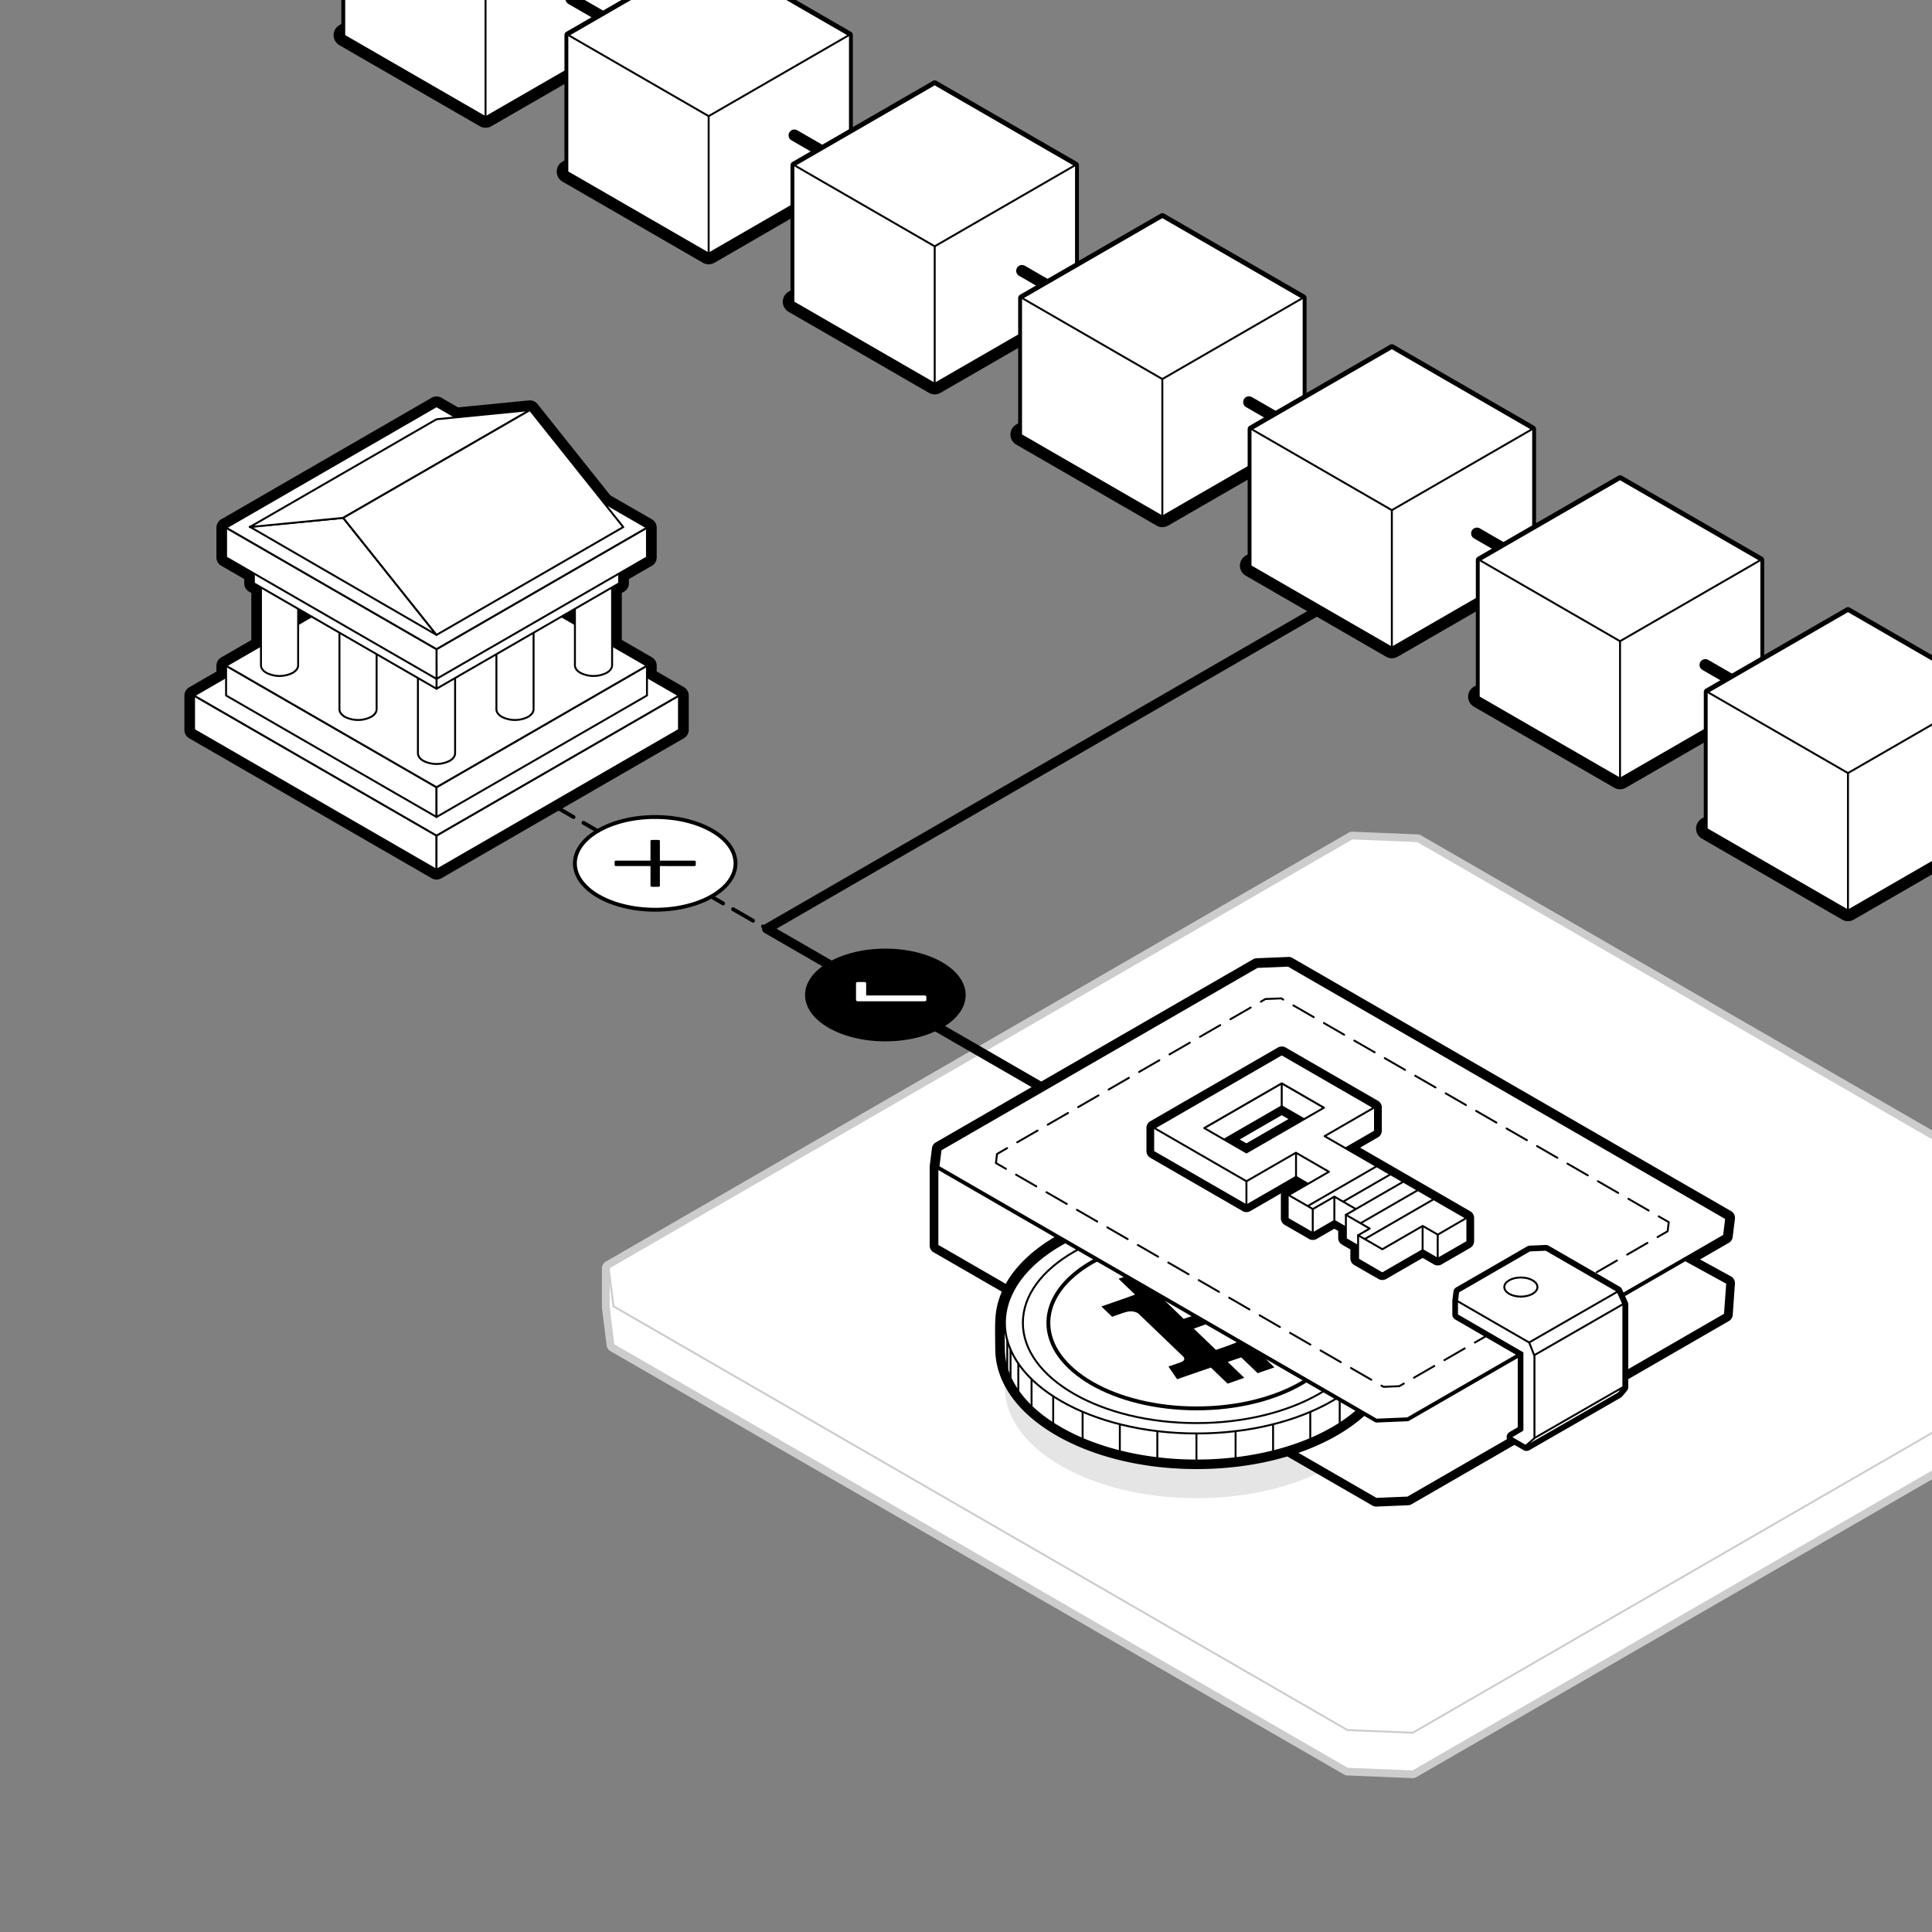 <svg xmlns="http://www.w3.org/2000/svg" viewBox="0 0 1000 1000">
  <rect x="0" y="0" width="1000" height="1000" fill="#808080" stroke="none"/>
  <defs>
    <style>.cls-1,.cls-6,.cls-7,.cls-8{fill:#fff;}.cls-2{fill:#ccc;}.cls-10,.cls-11,.cls-3,.cls-4,.cls-5{fill:none;}.cls-10,.cls-11,.cls-3,.cls-4,.cls-5,.cls-6,.cls-7,.cls-8{stroke:#000;stroke-linecap:round;stroke-linejoin:round;}.cls-3{stroke-width:5px;}.cls-4,.cls-5,.cls-8{stroke-width:2px;}.cls-5{stroke-dasharray:11.92 5.96;}.cls-7{stroke-width:6px;}.cls-9{fill:#e5e5e5;}.cls-11{stroke-dasharray:12.13 6.07;}</style>
  </defs>
  <g id="base">
    <path class="cls-1" d="M697.48,917a2,2,0,0,1-.91-.27L317,697.55a2,2,0,0,1-1-1.49l-2.41-19.39a1.94,1.94,0,0,1,0-.24v-20a2,2,0,0,1,1-1.74L699,432.75a2,2,0,0,1,1-.27l33.66,1.4a2,2,0,0,1,.92.26L1114.15,653.3a2,2,0,0,1,1,1.49l2.41,19.38a2.09,2.09,0,0,1,0,.25v20a2,2,0,0,1-1,1.73l-384.41,222a2.07,2.07,0,0,1-1,.26Z"/>
    <path class="cls-2" d="M700,434.48l33.58,1.39L1113.15,655l2.41,19.39v20L731.15,916.36,697.57,915,318,695.81c-1-7.57-1.47-11.81-2.42-19.38v-20L700,434.48m0-4a4,4,0,0,0-2,.54L313.56,653a4,4,0,0,0-2,3.47v20a4,4,0,0,0,0,.49l1.31,10.47,1.11,8.92a4,4,0,0,0,2,3L695.57,918.43a4,4,0,0,0,1.83.54l12.93.53,20.65.86h.17a4,4,0,0,0,2-.53l384.41-222a4,4,0,0,0,2-3.46v-20a3.91,3.91,0,0,0,0-.49l-2.41-19.39a4,4,0,0,0-2-3L735.56,432.41a4,4,0,0,0-1.83-.53l-33.58-1.39Z"/>
    <polygon class="cls-1" points="697.42 895.47 317.51 676.12 315.03 656.16 699.86 433.98 733.7 435.38 1113.62 654.72 1116.1 674.69 731.27 896.87 697.42 895.47"/>
    <path class="cls-2" d="M700,434.48l33.58,1.39L1113.15,655l2.41,19.39L731.15,896.36,697.57,895,318,675.81c-1-7.57-1.47-11.81-2.42-19.38L700,434.48m-.25-1-.25.15L315.06,655.56l-.57.33.08.66L317,675.94l.06.49.44.25L697.07,895.84l.21.12h.25l2.55.11,31,1.28h.29l.25-.14,384.41-221.94.58-.34-.08-.65-1-7.68-1.45-11.71-.07-.5-.43-.24L734.06,435l-.21-.12h-.25l-16.79-.7-16.79-.7Z"/>
  </g>
  <g id="art">
    <polyline class="cls-3" points="539.48 562.99 396.94 480.69 687.67 312.84"/>
    <line class="cls-4" x1="539.48" y1="562.99" x2="534.28" y2="559.99"/>
    <line class="cls-5" x1="529.12" y1="557.01" x2="283.96" y2="415.46"/>
    <line class="cls-4" x1="281.38" y1="413.97" x2="276.18" y2="410.97"/>
    <path class="cls-1" d="M251.32,63.17a3.06,3.06,0,0,1-1.5-.4L177.18,20.83a3,3,0,0,1,0-5.2l72.64-41.94a3.06,3.06,0,0,1,1.5-.4,3.09,3.09,0,0,1,1.5.4l72.64,41.94a3,3,0,0,1,0,5.2L252.82,62.77A3.12,3.12,0,0,1,251.32,63.17Z"/>
    <path d="M251.32-23.71,324,18.23,251.32,60.17,178.68,18.23l72.64-41.94m0-6a6,6,0,0,0-3,.81L175.68,13a6,6,0,0,0,0,10.4l72.64,41.93a6,6,0,0,0,6,0L327,23.43A6,6,0,0,0,327,13L254.32-28.9a6,6,0,0,0-3-.81Z"/>
    <path class="cls-1" d="M366.8,133.76a3,3,0,0,1-1.5-.4L292.66,91.42a3,3,0,0,1,0-5.19L365.3,44.29a3,3,0,0,1,1.5-.4,3,3,0,0,1,1.5.4l72.63,41.94a3,3,0,0,1,0,5.19L368.3,133.36A3,3,0,0,1,366.8,133.76Z"/>
    <path d="M366.8,46.89l72.63,41.93L366.8,130.76,294.16,88.83,366.8,46.89m0-6a6,6,0,0,0-3,.8L291.16,83.63a6,6,0,0,0,0,10.39L363.8,136a6,6,0,0,0,6,0L442.43,94a6,6,0,0,0,0-10.39L369.8,41.69a6.07,6.07,0,0,0-3-.8Z"/>
    <path class="cls-1" d="M483.8,201.14a3,3,0,0,1-1.5-.4L409.66,158.8a3,3,0,0,1,0-5.19l72.64-41.94a3,3,0,0,1,3,0l72.64,41.94a3,3,0,0,1,0,5.19L485.3,200.74A3,3,0,0,1,483.8,201.14Z"/>
    <path d="M483.8,114.27l72.64,41.94L483.8,198.14l-72.64-41.93,72.64-41.94m0-6a6,6,0,0,0-3,.8L408.16,151a6,6,0,0,0,0,10.39l72.64,41.94a6,6,0,0,0,6,0l72.64-41.94a6,6,0,0,0,0-10.39L486.8,109.07a6,6,0,0,0-3-.8Z"/>
    <path class="cls-1" d="M601.62,269.86a3.06,3.06,0,0,1-1.5-.4l-72.64-41.94a3,3,0,0,1,0-5.2l72.64-41.94a3.06,3.06,0,0,1,1.5-.4,3.12,3.12,0,0,1,1.5.4l72.63,41.94a3,3,0,0,1,0,5.2l-72.63,41.94A3.12,3.12,0,0,1,601.62,269.86Z"/>
    <path d="M601.62,183l72.63,41.94-72.63,41.94L529,224.92,601.62,183m0-6a5.93,5.93,0,0,0-3,.81L526,219.72a6,6,0,0,0,0,10.4l72.64,41.93a6,6,0,0,0,6,0l72.63-41.93a6,6,0,0,0,0-10.4l-72.63-41.93a6,6,0,0,0-3-.81Z"/>
    <path class="cls-1" d="M720.42,337.71a3,3,0,0,1-1.5-.4l-72.64-41.94a3,3,0,0,1,0-5.19l72.64-41.94a3,3,0,0,1,1.5-.4,3,3,0,0,1,1.5.4l72.64,41.94a3,3,0,0,1,0,5.19l-72.64,41.94A3,3,0,0,1,720.42,337.71Z"/>
    <path d="M720.42,250.84l72.64,41.94-72.64,41.93-72.64-41.93,72.64-41.94m0-6a6,6,0,0,0-3,.8l-72.64,41.94a6,6,0,0,0,0,10.39l72.64,41.94a6,6,0,0,0,6,0L796.06,298a6,6,0,0,0,0-10.39l-72.64-41.94a6.07,6.07,0,0,0-3-.8Z"/>
    <path class="cls-1" d="M838.53,405.53a3,3,0,0,1-1.5-.4l-72.64-41.94a3,3,0,0,1,0-5.19L837,316.06a3,3,0,0,1,3,0L912.67,358a3,3,0,0,1,0,5.19L840,405.13A3,3,0,0,1,838.53,405.53Z"/>
    <path d="M838.53,318.66l72.64,41.94-72.64,41.93L765.89,360.6l72.64-41.94m0-6a6,6,0,0,0-3,.8L762.89,355.4a6,6,0,0,0,0,10.39l72.64,41.94a6,6,0,0,0,6,0l72.64-41.94a6,6,0,0,0,0-10.39l-72.64-41.94a6.07,6.07,0,0,0-3-.8Z"/>
    <path class="cls-1" d="M956.51,473.8a3,3,0,0,1-1.5-.4l-72.63-41.94a3,3,0,0,1,0-5.2L955,384.33a3,3,0,0,1,1.5-.41,3,3,0,0,1,1.5.41l72.64,41.93a3,3,0,0,1,0,5.2L958,473.4A3,3,0,0,1,956.51,473.8Z"/>
    <path d="M956.51,386.92l72.64,41.94L956.51,470.8l-72.63-41.94,72.63-41.94m0-6a6,6,0,0,0-3,.81l-72.63,41.94a6,6,0,0,0,0,10.39L953.51,476a6,6,0,0,0,6,0l72.64-41.94a6,6,0,0,0,0-10.39l-72.64-41.94a5.93,5.93,0,0,0-3-.81Z"/>
    <path class="cls-1" d="M251.32,61.11a1,1,0,0,1-.5-.14L178.18,19a1,1,0,0,1-.5-.87v-70.6a1,1,0,0,1,.5-.86l72.64-41.94a1,1,0,0,1,.5-.13,1,1,0,0,1,.5.13l72.64,41.94a1,1,0,0,1,.5.86v70.6a1,1,0,0,1-.5.87L251.82,61A1,1,0,0,1,251.32,61.11Z"/>
    <path d="M251.32-94.36,324-52.43v70.6L251.32,60.11,178.68,18.17V-52.42l72.64-41.94m0-2a2,2,0,0,0-1,.27L177.68-54.16a2,2,0,0,0-1,1.74V18.17a2,2,0,0,0,1,1.73l72.64,41.94a2,2,0,0,0,1,.27,2,2,0,0,0,1-.27L325,19.9a2,2,0,0,0,1-1.73v-70.6a2,2,0,0,0-1-1.73L252.32-96.09a2,2,0,0,0-1-.27Z"/>
    <line class="cls-6" x1="251.32" y1="60.24" x2="251.32" y2="-10.35"/>
    <polygon class="cls-6" points="439.44 18.17 366.8 60.11 294.16 18.17 366.8 -23.77 439.44 18.17"/>
    <polygon class="cls-6" points="556.44 85.55 483.8 127.49 411.16 85.55 483.8 43.61 556.44 85.55"/>
    <polygon class="cls-6" points="674.25 154.26 601.62 196.2 528.98 154.26 601.62 112.33 674.25 154.26"/>
    <polygon class="cls-6" points="793.05 222.12 720.42 264.06 647.78 222.12 720.42 180.18 793.05 222.12"/>
    <polygon class="cls-6" points="911.16 289.94 838.53 331.88 765.89 289.94 838.53 248 911.16 289.94"/>
    <polygon class="cls-6" points="1029.15 358.21 956.51 400.14 883.88 358.21 956.51 316.27 1029.15 358.21"/>
    <line class="cls-7" x1="295.68" y1="-0.57" x2="339.87" y2="24.95"/>
    <path class="cls-1" d="M366.8,131.7a1,1,0,0,1-.5-.13L293.66,89.63a1,1,0,0,1-.5-.86V18.17a1,1,0,0,1,.5-.87L366.3-24.63a1,1,0,0,1,.5-.14,1,1,0,0,1,.5.14L439.93,17.3a1,1,0,0,1,.5.87V88.76a1,1,0,0,1-.5.87L367.3,131.57A1,1,0,0,1,366.8,131.7Z"/>
    <path d="M366.8-23.77l72.63,41.94V88.76L366.8,130.7,294.16,88.76V18.17L366.8-23.77m0-2a2,2,0,0,0-1,.27L293.16,16.44a2,2,0,0,0-1,1.73V88.76a2,2,0,0,0,1,1.74l72.64,41.93a2,2,0,0,0,1,.27,2,2,0,0,0,1-.27L440.43,90.5a2,2,0,0,0,1-1.74V18.17a2,2,0,0,0-1-1.73L367.8-25.5a2,2,0,0,0-1-.27Z"/>
    <line class="cls-6" x1="366.8" y1="130.84" x2="366.8" y2="60.24"/>
    <polygon class="cls-6" points="439.44 18.17 366.8 60.11 294.16 18.17 366.8 -23.77 439.44 18.17"/>
    <line class="cls-7" x1="411.16" y1="70.03" x2="455.35" y2="95.54"/>
    <path class="cls-1" d="M483.8,199.08a1,1,0,0,1-.5-.13L410.66,157a1,1,0,0,1-.5-.86V85.55a1,1,0,0,1,.5-.87L483.3,42.75a1,1,0,0,1,.5-.14,1,1,0,0,1,.5.14l72.64,41.93a1,1,0,0,1,.5.87v70.59a1,1,0,0,1-.5.87L484.3,199A1,1,0,0,1,483.8,199.08Z"/>
    <path d="M483.8,43.61l72.64,41.94v70.6L483.8,198.08l-72.64-41.93V85.55L483.8,43.61m0-2a2,2,0,0,0-1,.27L410.16,83.82a2,2,0,0,0-1,1.73v70.6a2,2,0,0,0,1,1.73l72.64,41.93a2,2,0,0,0,1,.27,2,2,0,0,0,1-.27l72.64-41.93a2,2,0,0,0,1-1.73V85.55a2,2,0,0,0-1-1.73L484.8,41.88a2,2,0,0,0-1-.27Z"/>
    <line class="cls-6" x1="483.8" y1="198.22" x2="483.8" y2="127.62"/>
    <polygon class="cls-6" points="556.44 85.55 483.8 127.49 411.16 85.55 483.8 43.61 556.44 85.55"/>
    <line class="cls-7" x1="528.98" y1="140.16" x2="573.17" y2="165.67"/>
    <path class="cls-1" d="M601.62,267.8a1,1,0,0,1-.5-.14l-72.64-41.93a1,1,0,0,1-.5-.87V154.27a1,1,0,0,1,.5-.87l72.64-41.94a1,1,0,0,1,.5-.13,1,1,0,0,1,.5.13l72.63,41.94a1,1,0,0,1,.5.86v70.6a1,1,0,0,1-.5.87l-72.63,41.93A1,1,0,0,1,601.62,267.8Z"/>
    <path d="M601.62,112.33l72.63,41.93v70.6L601.62,266.8,529,224.86v-70.6l72.64-41.93m0-2a2,2,0,0,0-1,.27L528,152.53a2,2,0,0,0-1,1.73v70.6a2,2,0,0,0,1,1.73l72.64,41.94a2,2,0,0,0,1,.27,2,2,0,0,0,1-.27l72.63-41.94a2,2,0,0,0,1-1.73v-70.6a2,2,0,0,0-1-1.73L602.62,110.6a2,2,0,0,0-1-.27Z"/>
    <line class="cls-6" x1="601.62" y1="266.93" x2="601.62" y2="196.34"/>
    <polygon class="cls-6" points="674.25 154.26 601.62 196.2 528.98 154.26 601.62 112.33 674.25 154.26"/>
    <line class="cls-7" x1="646.46" y1="208.12" x2="690.65" y2="233.63"/>
    <path class="cls-1" d="M720.42,335.65a1,1,0,0,1-.5-.13l-72.64-41.94a1,1,0,0,1-.5-.86v-70.6a1,1,0,0,1,.5-.86l72.64-41.94a1,1,0,0,1,.5-.14,1,1,0,0,1,.5.14l72.64,41.94a1,1,0,0,1,.5.86v70.6a1,1,0,0,1-.5.86l-72.64,41.94A1,1,0,0,1,720.42,335.65Z"/>
    <path d="M720.42,180.18l72.64,41.94v70.6l-72.64,41.93-72.64-41.93v-70.6l72.64-41.94m0-2a2,2,0,0,0-1,.27l-72.64,41.94a2,2,0,0,0-1,1.73v70.6a2,2,0,0,0,1,1.73l72.64,41.94a2.07,2.07,0,0,0,1,.26,2.1,2.1,0,0,0,1-.26l72.64-41.94a2,2,0,0,0,1-1.73v-70.6a2,2,0,0,0-1-1.73l-72.64-41.94a2,2,0,0,0-1-.27Z"/>
    <line class="cls-6" x1="720.42" y1="334.79" x2="720.42" y2="264.2"/>
    <polygon class="cls-6" points="793.05 222.12 720.42 264.06 647.78 222.12 720.42 180.18 793.05 222.12"/>
    <line class="cls-7" x1="764.45" y1="276.08" x2="808.64" y2="301.59"/>
    <path class="cls-1" d="M838.53,403.47a1,1,0,0,1-.5-.13L765.39,361.4a1,1,0,0,1-.5-.86v-70.6a1,1,0,0,1,.5-.86L838,247.14a1,1,0,0,1,.5-.14,1,1,0,0,1,.5.14l72.64,41.94a1,1,0,0,1,.5.86v70.6a1,1,0,0,1-.5.86L839,403.34A1,1,0,0,1,838.53,403.47Z"/>
    <path d="M838.53,248l72.64,41.94v70.6l-72.64,41.93-72.64-41.93v-70.6L838.53,248m0-2a2,2,0,0,0-1,.27l-72.64,41.94a2,2,0,0,0-1,1.73v70.6a2,2,0,0,0,1,1.73l72.64,41.94a2,2,0,0,0,1,.26,2,2,0,0,0,1-.26l72.64-41.94a2,2,0,0,0,1-1.73v-70.6a2,2,0,0,0-1-1.73l-72.64-41.94a2,2,0,0,0-1-.27Z"/>
    <line class="cls-6" x1="838.53" y1="402.61" x2="838.53" y2="332.02"/>
    <polygon class="cls-6" points="911.16 289.94 838.53 331.88 765.89 289.94 838.53 248 911.16 289.94"/>
    <line class="cls-7" x1="882.67" y1="344.15" x2="926.86" y2="369.66"/>
    <path class="cls-1" d="M956.51,471.74a1.13,1.13,0,0,1-.5-.13l-72.63-41.94a1,1,0,0,1-.5-.87V358.21a1,1,0,0,1,.5-.87L956,315.4a1,1,0,0,1,.5-.13,1,1,0,0,1,.5.13l72.64,41.94a1,1,0,0,1,.5.87V428.8a1,1,0,0,1-.5.87L957,471.61A1.06,1.06,0,0,1,956.51,471.74Z"/>
    <path d="M956.51,316.27l72.64,41.94V428.8l-72.64,41.94L883.88,428.8V358.21l72.63-41.94m0-2a2,2,0,0,0-1,.27l-72.63,41.93a2,2,0,0,0-1,1.74V428.8a2,2,0,0,0,1,1.73l72.63,41.94a2,2,0,0,0,1,.27,2,2,0,0,0,1-.27l72.64-41.94a2,2,0,0,0,1-1.73V358.21a2,2,0,0,0-1-1.74l-72.64-41.93a2,2,0,0,0-1-.27Z"/>
    <line class="cls-6" x1="956.51" y1="470.88" x2="956.51" y2="400.28"/>
    <polygon class="cls-6" points="1029.15 358.21 956.51 400.14 883.88 358.21 956.51 316.27 1029.15 358.21"/>
    <path class="cls-1" d="M225.94,452.73a2.45,2.45,0,0,1-1.25-.34L99.19,379.94a2.5,2.5,0,0,1-1.25-2.17V360a2.5,2.5,0,0,1,1.25-2.17L114.52,349v-4.42a2.47,2.47,0,0,1,1.25-2.16l16.81-9.71V305.48l-2.43-1.4a2.5,2.5,0,0,1-1.24-2.17v-3.64l-13.14-7.59a2.49,2.49,0,0,1-1.25-2.17v-15.4a2.49,2.49,0,0,1,1.25-2.16l108.92-62.89a2.54,2.54,0,0,1,1.25-.33,2.51,2.51,0,0,1,1.25.33l9.33,5.39,37.55-3.7h.24a2.5,2.5,0,0,1,2,.94l38,47.65L336.11,271a2.49,2.49,0,0,1,1.25,2.16v15.4a2.49,2.49,0,0,1-1.25,2.17L323,298.27v3.64a2.5,2.5,0,0,1-1.24,2.17l-2.43,1.4v27.23l16.81,9.71a2.47,2.47,0,0,1,1.25,2.16V349l15.34,8.85A2.52,2.52,0,0,1,354,360v17.75a2.52,2.52,0,0,1-1.25,2.17L227.19,452.39A2.42,2.42,0,0,1,225.94,452.73Z"/>
    <path d="M225.94,210.23,236,216l38.34-3.78,38.28,48,22.27,12.86v15.4l-14.38,8.31v5.09L316.8,304v30.11l18.06,10.43v5.87L351.45,360v17.75L225.94,450.23l-125.5-72.46V360L117,350.45v-5.87l18.06-10.43V304l-3.67-2.13v-5.09L117,288.51v-15.4l108.92-62.88M297.56,323v-7.9l-6.84,4,6.84,3.94m-143.24,0,.3-.17,6.54-3.78-6.84-3.95V323m71.62-117.81a5,5,0,0,0-2.5.67L114.52,268.78a5,5,0,0,0-2.5,4.33v15.4a5,5,0,0,0,2.5,4.33l11.89,6.87v2.2a5,5,0,0,0,2.49,4.33l1.18.68v24.35l-15.56,9a5,5,0,0,0-2.5,4.33v3l-14.08,8.13a5,5,0,0,0-2.5,4.33v17.75a5,5,0,0,0,2.5,4.33l125.5,72.46a5,5,0,0,0,2.5.67,4.93,4.93,0,0,0,2.5-.67L354,382.1a5,5,0,0,0,2.5-4.33V360a5,5,0,0,0-2.5-4.33l-14.09-8.13v-3a5,5,0,0,0-2.5-4.33l-15.56-9V306.92l1.18-.68a5,5,0,0,0,2.5-4.33v-2.2l11.89-6.87a5,5,0,0,0,2.49-4.33v-15.4a5,5,0,0,0-2.5-4.33L315.91,256.4l-37.69-47.28a5,5,0,0,0-3.91-1.88l-.49,0-36.74,3.61-8.64-5a4.93,4.93,0,0,0-2.5-.67Z"/>
    <path class="cls-6" d="M334.86,344.58,316.8,334.16V304l3.68-2.13v-5.09l14.38-8.31v-15.4l-22.27-12.86-38.28-48L236,216l-10-5.79L117,273.11v15.4l14.39,8.31v5.09l3.67,2.13v30.12L117,344.58v5.87L100.44,360v17.75l125.5,72.46,125.51-72.46V360l-16.59-9.57ZM297.56,323l-6.84-3.94,6.84-4Zm-143.24-7.9,6.85,4L154.32,323Z"/>
    <polygon class="cls-6" points="225.94 450.23 225.94 432.49 100.44 360.02 100.44 377.77 225.94 450.23"/>
    <polygon class="cls-6" points="351.44 377.77 351.44 360.02 225.94 432.49 225.94 450.23 351.44 377.77"/>
    <polygon class="cls-6" points="225.94 432.49 100.44 360.02 225.94 287.56 351.44 360.02 225.94 432.49"/>
    <polygon class="cls-6" points="225.94 422.88 225.94 407.47 117.02 344.58 117.02 359.98 225.94 422.88"/>
    <polygon class="cls-6" points="334.87 359.98 334.87 344.58 225.94 407.47 225.94 422.88 334.87 359.98"/>
    <polygon class="cls-6" points="225.94 407.47 117.02 344.58 225.94 281.7 334.87 344.58 225.94 407.47"/>
    <path class="cls-6" d="M151.5,285.63a15,15,0,0,1-13.61,0c-1.88-1.09-2.81-2.51-2.81-3.93v62.63c0,1.41.93,2.84,2.81,3.92a15,15,0,0,0,13.61,0c1.88-1.08,2.82-2.51,2.82-3.92V281.7C154.32,283.12,153.38,284.54,151.5,285.63Z"/>
    <path class="cls-6" d="M314,285.63a15,15,0,0,1-13.61,0c-1.88-1.09-2.81-2.51-2.81-3.93v62.63c0,1.41.93,2.84,2.81,3.92a15,15,0,0,0,13.61,0c1.88-1.08,2.82-2.51,2.82-3.92V281.7C316.8,283.12,315.86,284.54,314,285.63Z"/>
    <path class="cls-6" d="M232.74,331.17a15,15,0,0,1-13.61,0c-1.87-1.08-2.81-2.5-2.81-3.92v62.63c0,1.41.94,2.84,2.81,3.92a15,15,0,0,0,13.61,0c1.88-1.08,2.82-2.51,2.82-3.92V327.25C235.56,328.67,234.62,330.09,232.74,331.17Z"/>
    <path class="cls-6" d="M192.12,308.4a15,15,0,0,1-13.61,0c-1.88-1.09-2.81-2.5-2.81-3.93V367.1c0,1.42.93,2.84,2.81,3.93a15,15,0,0,0,13.61,0c1.88-1.09,2.82-2.51,2.82-3.93V304.47C194.94,305.9,194,307.31,192.12,308.4Z"/>
    <path class="cls-6" d="M273.36,308.4a15,15,0,0,1-13.61,0c-1.88-1.09-2.81-2.5-2.81-3.93V367.1c0,1.42.93,2.84,2.81,3.93a15,15,0,0,0,13.61,0c1.88-1.09,2.82-2.51,2.82-3.93V304.47C276.18,305.9,275.24,307.31,273.36,308.4Z"/>
    <polygon class="cls-6" points="320.47 301.91 320.47 288.55 225.94 343.13 225.94 356.5 320.47 301.91"/>
    <polygon class="cls-6" points="334.87 288.51 334.87 273.11 225.94 336 225.94 351.4 334.87 288.51"/>
    <polygon class="cls-6" points="225.94 356.5 225.94 343.13 131.41 288.55 131.41 301.91 225.94 356.5"/>
    <polygon class="cls-6" points="225.94 351.4 225.94 336 117.02 273.11 117.02 288.51 225.94 351.4"/>
    <polygon class="cls-6" points="225.94 336 117.02 273.11 225.94 210.23 334.87 273.11 225.94 336"/>
    <polygon class="cls-6" points="225.94 328.62 129.28 272.63 177.65 268.05 225.94 328.62"/>
    <polygon class="cls-6" points="274.31 212.25 225.94 217.01 129.28 272.81 177.65 268.05 274.31 212.25"/>
    <polygon class="cls-6" points="274.31 212.25 322.6 272.81 225.94 328.62 177.65 268.05 274.31 212.25"/>
    <ellipse class="cls-8" cx="339.13" cy="446.88" rx="41.57" ry="24"/>
    <path d="M341.56,458.53c0,.26-.36.47-.81.47H337.5c-.44,0-.81-.21-.81-.47V448.28H318.94c-.45,0-.82-.21-.82-.47v-1.87c0-.26.37-.47.82-.47h17.75V435.22c0-.26.37-.47.81-.47h3.25c.45,0,.81.21.81.47v10.25h17.76c.45,0,.81.21.81.47v1.87c0,.26-.36.47-.81.47H341.56Z"/>
    <ellipse cx="458.26" cy="515.01" rx="41.57" ry="24"/>
    <path class="cls-1" d="M479.47,515.82v1.87c0,.31-.44.57-1,.57H444.07c-.54,0-1-.26-1-.57v-8.84c0-.31.43-.56,1-.56h3.25c.54,0,1,.25,1,.56v6.41h30.2C479,515.26,479.47,515.51,479.47,515.82Z"/>
    <path class="cls-9" d="M619.33,778c-26.93,0-52.28-6.08-71.39-17.11-19.29-11.14-30.05-26.09-30.3-42.11-.13-9-.19-12.53,0-14.13,0-16.2,10.79-31.31,30.3-42.58,19.11-11,44.46-17.11,71.39-17.11S671.61,651,690.72,662c18.84,10.88,29.57,25.45,30.26,41.07a2,2,0,0,1,0,.43v14.66c0,16.23-10.76,31.38-30.3,42.66-19.11,11-44.46,17.11-71.38,17.11Z"/>
    <path class="cls-1" d="M619.33,647.42c25.38,0,50.77,5.6,70.14,16.78,18.86,10.88,28.53,25.07,29,39.33h0v14.66c0,14.66-9.68,29.31-29,40.49s-44.75,16.78-70.14,16.78-50.77-5.59-70.14-16.78c-19.14-11-28.82-25.49-29.05-40-.2-13.26,0-14,0-14h0c0-14.68,9.66-29.36,29.05-40.55s44.75-16.78,70.14-16.78m0-5h0c-27.35,0-53.14,6.2-72.63,17.45-20.21,11.67-31.4,27.45-31.55,44.48-.08.71-.08,1.52-.09,2.49,0,2.38,0,6.4.09,11.94.27,16.93,11.47,32.64,31.55,44.23,19.49,11.25,45.28,17.45,72.64,17.45S672.49,774.26,692,763c20.35-11.74,31.55-27.66,31.55-44.82V703.53a4.12,4.12,0,0,0,0-.7c-.79-16.44-12-31.68-31.5-43s-45.28-17.44-72.64-17.45Z"/>
    <path class="cls-1" d="M712.33,777.8a2.07,2.07,0,0,1-1-.26L484.2,646.4a2,2,0,0,1-1-1.73V604.18a2.11,2.11,0,0,1,0-.25l1.17-9.42a2,2,0,0,1,1-1.48l164.21-94.81a2,2,0,0,1,.92-.27l16.39-.68a1.92,1.92,0,0,1,1,.27L895,628.67a2,2,0,0,1,1,2l-1.18,9.42a2,2,0,0,1-1,1.48l-18,10.38L895,662.39a2,2,0,0,1,1,1.9l-1.18,16.17a2,2,0,0,1-1,1.59L729.64,776.86a2,2,0,0,1-.91.26Z"/>
    <path d="M666.9,499.27,894,630.4c-.46,3.68-.71,5.74-1.17,9.42L871.81,652,894,664.15l-1.17,16.17L728.64,775.13l-16.31.67L485.2,644.67V604.18l1.18-9.42L650.59,500l16.31-.68m0-4h-.16l-8.16.33-8.15.34a4.08,4.08,0,0,0-1.84.53L484.38,591.29a4,4,0,0,0-2,3l-.64,5.08-.54,4.34a4.19,4.19,0,0,0,0,.5v40.49a4,4,0,0,0,2,3.47L710.33,779.27a4,4,0,0,0,2,.53h.17l2.86-.12,13.45-.56a4,4,0,0,0,1.83-.53l164.22-94.81a4,4,0,0,0,2-3.17L898,664.44a4,4,0,0,0-2.07-3.8l-16-8.75,14.9-8.6a4,4,0,0,0,2-3l.58-4.71.59-4.71a4,4,0,0,0-2-4L668.9,495.81a4,4,0,0,0-2-.54Z"/>
    <path class="cls-6" d="M712.33,775.8,485.2,644.67V604.18l165.39-63.74,16.31-.67L894,664.15l-1.17,16.17L728.64,775.13Z"/>
    <path class="cls-1" d="M619.33,758c-26.93,0-52.28-6.08-71.39-17.11-19.29-11.14-30.05-26.09-30.3-42.11-.13-9-.19-12.53,0-14.13,0-16.2,10.79-31.31,30.3-42.58,19.11-11,44.46-17.11,71.39-17.11S671.61,631,690.72,642c18.84,10.88,29.57,25.45,30.26,41.07a2,2,0,0,1,0,.43v14.66c0,16.23-10.76,31.38-30.3,42.66-19.11,11-44.46,17.11-71.38,17.11Z"/>
    <path d="M619.33,627.42c25.38,0,50.77,5.6,70.14,16.78,18.86,10.88,28.53,25.07,29,39.33h0v14.66c0,14.66-9.68,29.31-29,40.49s-44.75,16.78-70.14,16.78-50.77-5.59-70.14-16.78c-19.14-11-28.82-25.49-29.05-40-.2-13.26,0-14,0-14h0c0-14.68,9.66-29.36,29.05-40.55s44.75-16.78,70.14-16.78m0-5h0c-27.35,0-53.14,6.2-72.63,17.45-20.21,11.67-31.4,27.45-31.55,44.48-.08.71-.08,1.52-.09,2.49,0,2.38,0,6.4.09,11.94.27,16.93,11.47,32.64,31.55,44.23,19.49,11.25,45.28,17.45,72.64,17.45S672.49,754.26,692,743c20.35-11.74,31.55-27.66,31.55-44.82V683.53a4.12,4.12,0,0,0,0-.7c-.79-16.44-12-31.68-31.5-43s-45.28-17.44-72.64-17.45Z"/>
    <ellipse class="cls-10" cx="619.33" cy="684.69" rx="99.19" ry="57.27"/>
    <ellipse class="cls-10" cx="619.33" cy="684.69" rx="89.89" ry="51.9"/>
    <ellipse class="cls-4" cx="619.33" cy="684.69" rx="76.7" ry="44.29"/>
    <path d="M611.72,661.63l-8.55-8.21-8.66,3,8.33,8c-2.28.79-4.58,1.62-6.86,2.45l-8.38-8-8.66,3,8.55,8.21q-2.79,1-5.47,2l0,0-11.94,4.14,5.55,5.34s6.33-2.29,6.29-2.18c3.51-1.22,5.87-.44,7.26.46l23.42,22.5c.51.69.92,1.93-1.53,2.79.17,0-6.3,2.18-6.3,2.18l4.5,6.57,11.26-3.91c2.1-.73,4.19-1.42,6.22-2.12l8.65,8.31,8.65-3-8.55-8.22c2.4-.8,4.71-1.58,6.95-2.36l8.52,8.18,8.65-3L651,699.34c14-5.53,22-11.18,15.09-19.52-5.59-6.71-13.72-7.75-23.18-6,3.49-3.22,3.92-6.91-1.33-11h0C634.41,657.23,623.49,658.32,611.72,661.63Zm36.2,23.15h0c6.46,6.2-12.69,11.88-18.55,13.92l-11.45-11C623.8,685.66,641.19,678.3,647.92,684.78Zm-20.18-14.14c5.87,5.65-10.17,10.32-15.06,12l-10.39-10C607.18,671,621.6,664.75,627.74,670.64Z"/>
    <line class="cls-6" x1="619.28" y1="741.96" x2="619.28" y2="755.46"/>
    <line class="cls-6" x1="639.53" y1="740.77" x2="639.53" y2="754.48"/>
    <line class="cls-6" x1="658.95" y1="737.26" x2="658.95" y2="751.43"/>
    <line class="cls-6" x1="678.2" y1="730.86" x2="678.2" y2="744.97"/>
    <line class="cls-6" x1="693.43" y1="722.77" x2="693.43" y2="737.09"/>
    <line class="cls-6" x1="704.63" y1="713.94" x2="704.63" y2="727.8"/>
    <line class="cls-6" x1="711.49" y1="705.87" x2="711.49" y2="720.21"/>
    <line class="cls-6" x1="715.51" y1="698.64" x2="715.51" y2="713.41"/>
    <line class="cls-6" x1="717.2" y1="693.84" x2="717.2" y2="708.99"/>
    <line class="cls-6" x1="599.03" y1="740.91" x2="599.03" y2="754.62"/>
    <line class="cls-6" x1="579.62" y1="737.26" x2="579.62" y2="751.43"/>
    <line class="cls-6" x1="560.36" y1="730.86" x2="560.36" y2="744.97"/>
    <line class="cls-6" x1="545.13" y1="722.77" x2="545.13" y2="737.09"/>
    <line class="cls-6" x1="533.93" y1="713.94" x2="533.93" y2="727.8"/>
    <line class="cls-6" x1="527.08" y1="705.87" x2="527.08" y2="720.21"/>
    <line class="cls-6" x1="523.05" y1="698.64" x2="523.05" y2="713.41"/>
    <line class="cls-6" x1="521.36" y1="693.84" x2="521.36" y2="708.99"/>
    <path class="cls-8" d="M712.33,735.31,485.2,604.18l1.18-9.42L650.59,500l16.31-.68L894,630.4l-1.17,9.42L728.64,734.63Z"/>
    <path class="cls-10" d="M520.68,605l-5.19-3c.23-1.84.35-2.87.58-4.71l5.2-3"/>
    <path class="cls-11" d="M526.52,591.25,655,517.09l8.16-.33,192.8,111.31"/>
    <path class="cls-10" d="M858.55,629.59l5.2,3-.59,4.71-5.19,3"/>
    <path class="cls-11" d="M852.71,643.33,724.27,717.49l-8.15.33L523.31,606.51"/>
    <path class="cls-1" d="M790.07,749.56a1.53,1.53,0,0,1-.75-.2l-7.27-4.2a1.5,1.5,0,0,1,0-2.59l5-2.93V700.86l-33.12-19.2a1.51,1.51,0,0,1-.75-1.3v-6.75a1.1,1.1,0,0,1,0-.18l.58-4.71a1.48,1.48,0,0,1,.74-1.11l36.68-21.18a1.53,1.53,0,0,1,.69-.2l8.22-.34a1.53,1.53,0,0,1,.75.2l36.74,21.21a1.48,1.48,0,0,1,.62.69l2.94,6.6a1.59,1.59,0,0,1,.13.61V718a1.49,1.49,0,0,1-.36,1l-2.42,2.88a1.61,1.61,0,0,1-.4.34l-47.25,27.17A1.53,1.53,0,0,1,790.07,749.56Z"/>
    <path d="M800.07,647.39l36.74,21.21,2.94,6.6V718l-2.43,2.89-47.25,27.17-7.27-4.2,5.71-3.37V700l-33.86-19.64v-6.75c.22-1.83.35-2.87.58-4.7l36.68-21.18,8.16-.34m0-3H800l-4.08.17-4.08.17a3.06,3.06,0,0,0-1.38.4l-36.68,21.18a3,3,0,0,0-1.48,2.23l-.29,2.35-.29,2.35a2.36,2.36,0,0,0,0,.37v6.75a3,3,0,0,0,1.49,2.6l32.37,18.77v37l-4.24,2.5a3,3,0,0,0,0,5.18l7.27,4.2a3,3,0,0,0,3,0l47.24-27.17a2.89,2.89,0,0,0,.8-.67l2.43-2.88a3,3,0,0,0,.71-1.94V675.2a3,3,0,0,0-.26-1.22l-2.94-6.6a3,3,0,0,0-1.24-1.38l-36.74-21.21a3,3,0,0,0-1.5-.4Z"/>
    <line class="cls-10" x1="839.75" y1="675.2" x2="794.38" y2="701.3"/>
    <line class="cls-10" x1="839.62" y1="718.23" x2="794.24" y2="744.33"/>
    <line class="cls-10" x1="836.87" y1="668.75" x2="791.5" y2="694.85"/>
    <ellipse class="cls-10" cx="787.2" cy="666.18" rx="8.57" ry="4.95"/>
    <polyline class="cls-10" points="790.07 748.06 794.23 744.4 794.23 701.8 791.52 694.9 754.64 673.62"/>
    <path class="cls-1" d="M715.48,660.54a2,2,0,0,1-1-.27L702,653a2,2,0,0,1-1-1.72l0-5.78-5.3-3.06a2,2,0,0,1-1-1.73V636l-4-2.31-10.13,5.85a2,2,0,0,1-1,.27,2,2,0,0,1-1-.27L666,632.26a2,2,0,0,1-1-1.73v-12a2,2,0,0,1,1-1.73l7.52-4.34-2.72-1.58-24.6,14.2a2,2,0,0,1-2,0L596.4,597.53a2,2,0,0,1-1-1.73v-12a2,2,0,0,1,1-1.73l66-38.12a2,2,0,0,1,1-.27,2,2,0,0,1,1,.27l47.77,27.58a2,2,0,0,1,1,1.73v12a2,2,0,0,1-1,1.73L700,594.06l60,34.66a2,2,0,0,1,1,1.73v12a2,2,0,0,1-1,1.73l-14.83,8.56a2,2,0,0,1-1,.27,2,2,0,0,1-1-.27l-6.8-3.92-19.89,11.48A2,2,0,0,1,715.48,660.54Zm-70.31-66.4,25.75-14.86L663.43,575l-25.75,14.87Z"/>
    <path d="M663.43,545.71l47.77,27.58v12L696,594.05l63,36.4v12L744.17,651l-7.8-4.5-20.89,12.06L703,651.3l0-6.93-6.29-3.63V634.8l-6-3.46-11.13,6.43L667,630.53v-12l10.52-6.07-6.72-3.89-25.6,14.78L597.4,595.8v-12l66-38.12m-18.26,50.74,29.75-17.17-11.49-6.64-29.75,17.18,11.49,6.63m18.26-54.74a4,4,0,0,0-2,.54l-66,38.12a4,4,0,0,0-2,3.46v12a4,4,0,0,0,2,3.47l47.77,27.58a4,4,0,0,0,4,0l15.9-9.19a4.59,4.59,0,0,0-.1.9v12a4,4,0,0,0,2,3.46l12.54,7.24a3.93,3.93,0,0,0,2,.54,4,4,0,0,0,2-.54l9.13-5.27,2,1.15v3.63a4,4,0,0,0,2,3.46l4.3,2.48,0,4.64a4,4,0,0,0,2,3.44L713.48,662a4,4,0,0,0,4,0l18.89-10.9,5.8,3.35a4,4,0,0,0,4,0L761,645.88a4,4,0,0,0,2-3.46v-12a4,4,0,0,0-2-3.47l-57-32.93,9.23-5.33a4,4,0,0,0,2-3.46v-12a4,4,0,0,0-2-3.46l-47.77-27.58a4,4,0,0,0-2-.54Zm-21.75,48.11,21.75-12.56,3.49,2-21.75,12.56-3.49-2Z"/>
    <polygon class="cls-10" points="623.31 583.83 663.43 560.67 685.29 573.29 685.29 585.26 663.43 572.64 623.31 595.8 623.31 583.83"/>
    <line class="cls-6" x1="645.15" y1="611.37" x2="645.15" y2="624.19"/>
    <line class="cls-6" x1="670.82" y1="596.82" x2="670.82" y2="609.64"/>
    <line class="cls-6" x1="679.48" y1="625.71" x2="679.48" y2="638.53"/>
    <line class="cls-6" x1="663.42" y1="560.84" x2="663.42" y2="573.66"/>
    <line class="cls-6" x1="690.66" y1="619.5" x2="690.66" y2="632.32"/>
    <line class="cls-6" x1="702.95" y1="639.33" x2="702.95" y2="652.05"/>
    <line class="cls-6" x1="696.63" y1="628.77" x2="696.63" y2="640.74"/>
    <line class="cls-6" x1="736.34" y1="634.62" x2="736.34" y2="647.43"/>
    <line class="cls-6" x1="744.16" y1="639.05" x2="744.16" y2="651.86"/>
    <path class="cls-6" d="M597.4,583.83l47.77,27.58,25.6-14.77,17.09,9.86L667,618.56l12.54,7.24,11.13-6.43,11.14,6.43-5.15,3,12.31,7.1-6,3.46,12.53,7.24,20.89-12.06,7.8,4.5L759,630.45l-73.4-42.38,25.6-14.78-47.77-27.58Zm129,27.78-29.74,17.16m15.93-25.13-35.72,20.62m42.91-16.47L695.16,622m38.76-6-29.74,17.16m37.91-12.45-35.72,20.63m-21.08-68-40.12,23.16-21.86-12.62,40.12-23.16Z"/>
  </g>
</svg>

